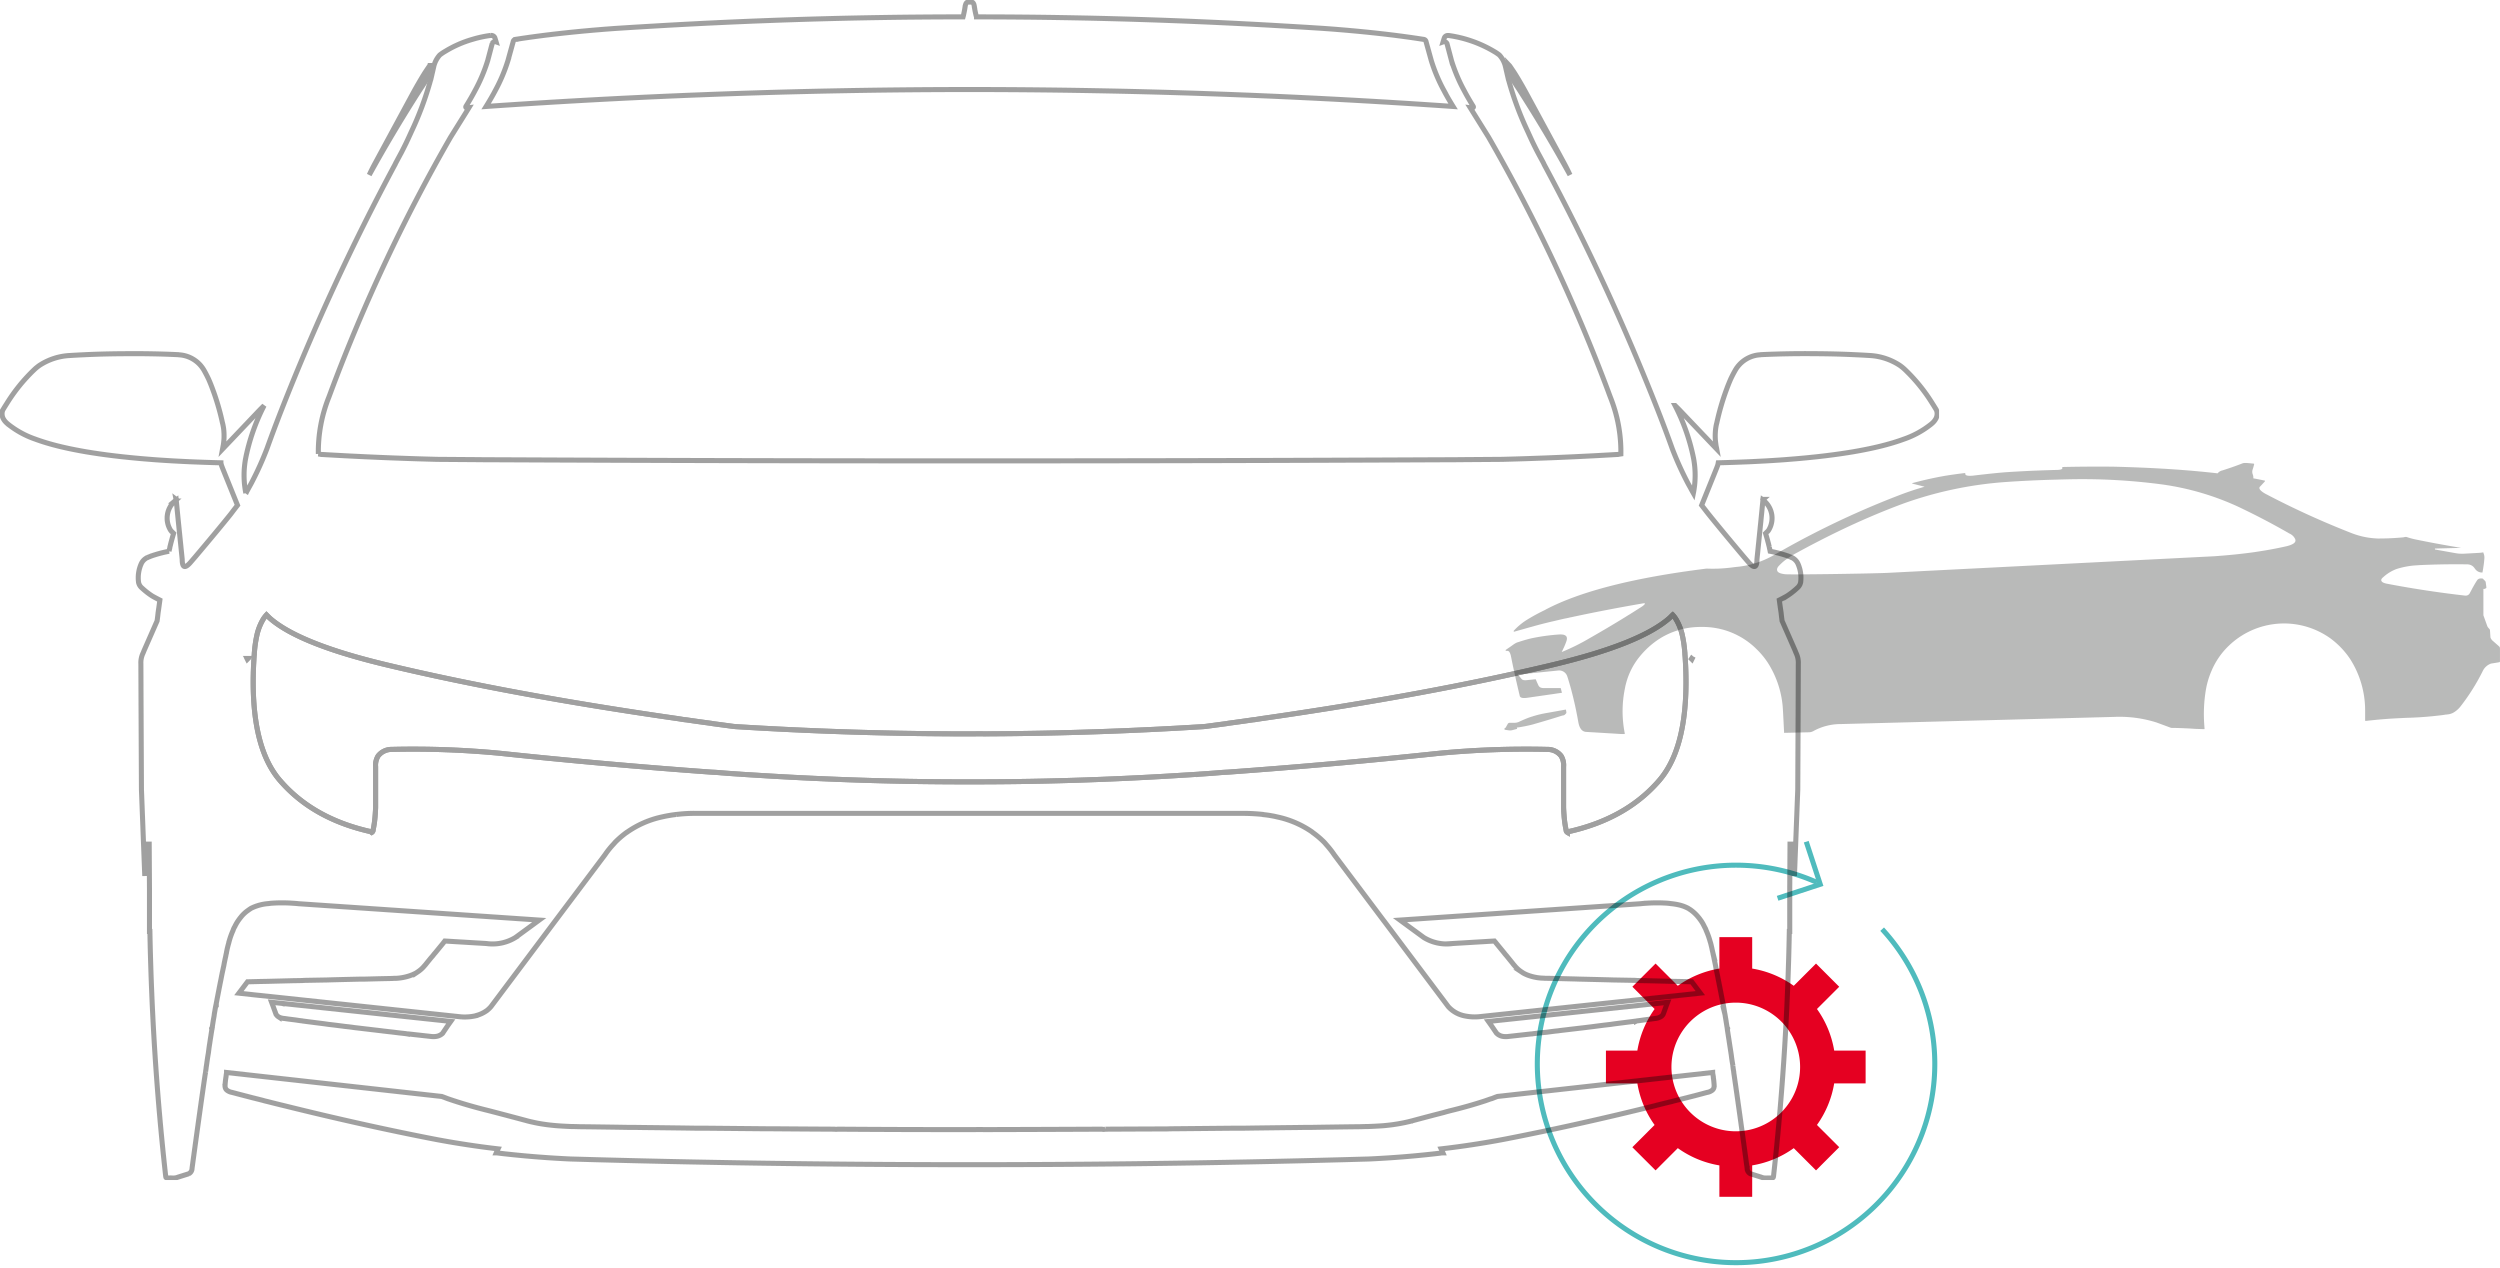 <svg xmlns="http://www.w3.org/2000/svg" xmlns:xlink="http://www.w3.org/1999/xlink" width="494.362" height="250.729" viewBox="0 0 494.362 250.729"><defs><clipPath id="clip-path"><rect id="Rectangle_351" data-name="Rectangle 351" width="80.456" height="84.548" fill="none"></rect></clipPath><clipPath id="clip-path-2"><rect id="Rectangle_354" data-name="Rectangle 354" width="383.47" height="233.359" fill="none" stroke="#707070" stroke-width="1"></rect></clipPath><clipPath id="clip-path-5"><rect id="Rectangle_357" data-name="Rectangle 357" width="196.893" height="53.647" fill="none"></rect></clipPath></defs><g id="Group_619" data-name="Group 619" transform="translate(33.416 -2247.957)"><g id="Group_539" data-name="Group 539" transform="translate(269.598 2414.139)"><g id="Group_538" data-name="Group 538" transform="translate(0 0)" clip-path="url(#clip-path)"><path id="Path_2929" data-name="Path 2929" d="M60.338,40.733V34.246H54.124a19.625,19.625,0,0,0-3.409-8.221l4.4-4.4-4.586-4.586-4.4,4.4a19.626,19.626,0,0,0-8.221-3.409V11.815H31.42V18.03A19.623,19.623,0,0,0,23.2,21.438l-4.4-4.4-4.587,4.587,4.4,4.4A19.584,19.584,0,0,0,15.2,34.246H8.987v6.487H15.2a19.609,19.609,0,0,0,3.407,8.223l-4.4,4.4L18.8,57.939l4.4-4.4A19.582,19.582,0,0,0,31.42,56.95v6.216h6.487V56.95a19.584,19.584,0,0,0,8.221-3.409l4.4,4.4,4.586-4.587-4.4-4.4a19.632,19.632,0,0,0,3.409-8.223Zm-14.69,3.156a12.776,12.776,0,0,1-4.587,4.587,12.69,12.69,0,0,1-12.8,0,12.789,12.789,0,0,1-4.587-4.587,12.686,12.686,0,0,1,0-12.8A12.776,12.776,0,0,1,28.264,26.5a12.686,12.686,0,0,1,12.8,0,12.718,12.718,0,0,1,5.9,14.228,12.633,12.633,0,0,1-1.31,3.156" transform="translate(5.565 7.317)" fill="#e50021"></path><path id="Path_2930" data-name="Path 2930" d="M68.86,15.683A39.3,39.3,0,1,1,55.979,6.436" transform="translate(0.31 1.875)" fill="none" stroke="#4fbbbd" stroke-width="1"></path><path id="Path_2931" data-name="Path 2931" d="M35.613.156l2.767,8.43-8.43,2.767" transform="translate(18.547 0.097)" fill="none" stroke="#4fbbbd" stroke-width="1"></path></g></g><g id="Group_546" data-name="Group 546" transform="translate(-33.416 2247.957)" opacity="0.755"><g id="Group_545" data-name="Group 545" clip-path="url(#clip-path-2)"><g id="Group_544" data-name="Group 544"><g id="Group_543" data-name="Group 543" clip-path="url(#clip-path-2)"><g id="Group_542" data-name="Group 542" opacity="0.5"><g id="Group_541" data-name="Group 541"><g id="Group_540" data-name="Group 540" clip-path="url(#clip-path-2)"><path id="Path_2932" data-name="Path 2932" d="M27.082,71.887l-.054-.082a.368.368,0,0,1-.082.056L27,71.97Z" transform="translate(21.915 58.398)" fill="none" stroke="#040504" stroke-width="1"></path><path id="Path_2933" data-name="Path 2933" d="M184.54,71.97l.054-.109a.439.439,0,0,1-.083-.056l-.053.082Z" transform="translate(150.017 58.398)" fill="none" stroke="#040504" stroke-width="1"></path><path id="Path_2934" data-name="Path 2934" d="M286.736,105.168c.02.475.045.943.083,1.4a20.694,20.694,0,0,0,.412,3.015v.056a.577.577,0,0,0,.272.437l.221-.163q11.021-2.47,17.466-9.6c.073-.073.145-.156.219-.247q6.193-6.827,5.454-23.087c-.016-.33-.036-.658-.054-.986q-.027-.577-.082-1.153a3.546,3.546,0,0,0-.027-.437,24,24,0,0,0-.52-3.481,10.723,10.723,0,0,0-1.153-2.907,5.585,5.585,0,0,0-.713-.959q-.275.272-.575.575-5.815,5.181-23.361,9.349-24.319,5.812-56.81,10.5c-.529.073-1.061.156-1.59.247-.147.018-.285.038-.412.056q-.329.027-.658.082-2.247.329-4.524.631c-.091.018-.181.034-.274.054q-2.029.275-4.085.549l-.548.053h-.027Q193.871,90.5,172.1,90.582c-.584-.02-1.17-.02-1.753,0h-3.895q-21.77-.082-43.348-1.427h-.027l-.548-.053q-2.056-.277-4.085-.549c-.092-.02-.183-.036-.274-.054q-2.277-.3-4.526-.631c-.218-.036-.437-.063-.656-.082-.129-.018-.265-.038-.412-.056-.529-.091-1.059-.174-1.59-.247q-32.49-4.689-56.808-10.5Q36.63,72.815,30.819,67.633q-.3-.3-.577-.575a5.588,5.588,0,0,0-.713.959,10.666,10.666,0,0,0-1.151,2.907,23.742,23.742,0,0,0-.522,3.481,3.556,3.556,0,0,0-.027.437q-.054.577-.082,1.153c-.018.328-.036.656-.054.986q-.74,16.257,5.456,23.087a2.708,2.708,0,0,0,.219.247q6.443,7.126,17.466,9.6l.219.163a.579.579,0,0,0,.274-.437v-.056a21.21,21.21,0,0,0,.412-3.015c.034-.455.063-.923.08-1.4V97.079a3.526,3.526,0,0,1,.5-2.138,3.362,3.362,0,0,1,2.658-1.287H55a180.3,180.3,0,0,1,21.413.767q20.922,2.222,41.785,3.728c.457.02.912.045,1.371.083q.329.024.658.054,1.7.136,3.4.247a2,2,0,0,1,.328.027l5.318.328q18.727,1.126,37.18,1.18H172.1q18.479-.057,37.178-1.18l5.32-.328a2.01,2.01,0,0,1,.33-.027c1.131-.074,2.267-.156,3.4-.247.219-.02.439-.038.66-.054.455-.038.912-.063,1.369-.083q20.865-1.51,41.785-3.728a180.314,180.314,0,0,1,21.415-.767h.027a3.365,3.365,0,0,1,2.658,1.287,3.5,3.5,0,0,1,.493,2.138Z" transform="translate(22.458 54.537)" fill="none" stroke="#040504" stroke-width="1"></path><path id="Path_2935" data-name="Path 2935" d="M30.554,111.772a2.85,2.85,0,0,0,.248.274c.073.056.163.12.274.192a3.146,3.146,0,0,0,1.151.276c.238.034.484.073.74.109.439.054.878.111,1.316.163.457.074.914.14,1.371.192a.267.267,0,0,1,.109.027q2.138.277,4.3.549c.257.038.511.073.767.111q1.646.19,3.291.41c.586.056,1.179.129,1.782.219q2.521.3,5.072.6c.2.018.421.045.658.082.622.073,1.262.147,1.92.219q.658.084,1.344.165.492.054.986.111c.183.018.375.045.575.082a2.741,2.741,0,0,1,.384.027l4.414.493h.029a3.928,3.928,0,0,0,.685,0,2.373,2.373,0,0,0,1.4-.575.173.173,0,0,1,.082-.083.3.3,0,0,0,.056-.083l.027-.053.957-1.425.549-.769-33.368-3.565a.909.909,0,0,0-.219-.027l-1.837-.192.33.879.466,1.287A1.52,1.52,0,0,0,30.554,111.772Z" transform="translate(24.091 88.895)" fill="none" stroke="#040504" stroke-width="1"></path><path id="Path_2936" data-name="Path 2936" d="M19.2,54.462l.027.136v-.082A.072.072,0,0,0,19.2,54.462Z" transform="translate(15.618 44.293)" fill="none" stroke="#040504" stroke-width="1"></path><path id="Path_2937" data-name="Path 2937" d="M51.537,10.028l.713-2.879a.892.892,0,0,0-.109.138q-.413.6-.85,1.262-1.069,1.7-2.276,3.893L41.391,26.535q-.577,1.069-1.124,2.248,4.662-8.473,10.089-16.945Q50.96,10.932,51.537,10.028Z" transform="translate(32.749 5.814)" fill="none" stroke="#040504" stroke-width="1"></path><path id="Path_2938" data-name="Path 2938" d="M163.829,115.282l.029.053.163.167a2.279,2.279,0,0,0,1.4.575,3.935,3.935,0,0,0,.687,0q2.219-.247,4.441-.493a2.716,2.716,0,0,1,.383-.027,5.481,5.481,0,0,1,.6-.082c.294-.038.6-.074.932-.111.441-.054.9-.1,1.373-.138.64-.091,1.278-.174,1.918-.247q.329-.027.658-.082,2.521-.3,5.072-.6l1.755-.219c1.1-.147,2.2-.283,3.316-.41.238-.038.486-.073.742-.111q2.165-.275,4.3-.549a.268.268,0,0,1,.109-.027c.457-.053.925-.118,1.4-.192.419-.053.849-.109,1.287-.163.256-.036.5-.074.742-.109a2.819,2.819,0,0,0,1.15-.3c.091-.056.183-.111.276-.167a3.047,3.047,0,0,0,.245-.274,1.529,1.529,0,0,0,.14-.3l.464-1.287.328-.879-35.424,3.784.549.769Z" transform="translate(132.012 88.895)" fill="none" stroke="#040504" stroke-width="1"></path><path id="Path_2939" data-name="Path 2939" d="M318.845,117.97v-.138c-.034-.219-.073-.43-.109-.631a1.266,1.266,0,0,1-.027-.245L276.157,121.7c-.366.129-.722.267-1.07.412a3.252,3.252,0,0,0-.466.138l-.932.328q-3.264,1.069-6.881,1.947a1.446,1.446,0,0,0-.3.082c-.31.073-.611.156-.9.247q-3.207.824-6.361,1.674a.079.079,0,0,0-.054.025h-.056q-.93.25-1.946.439a33.919,33.919,0,0,1-3.618.493q-1.51.112-3.126.165h-.056c-.366,0-.74.009-1.124.027q-4.934.057-9.87.14-1.425,0-2.825.025-5.426.057-10.858.138H223.76q-5.81.054-11.625.109c-.421,0-.84.011-1.262.029q-6.139.024-12.256.054a1.448,1.448,0,0,1-.684,0q-11.682.054-23.333.082c-.584-.018-1.17-.018-1.753,0h-3.895q-11.625,0-23.252-.082a1.99,1.99,0,0,1-.656,0q-6.114-.03-12.229-.083h-1.287q-5.815-.052-11.627-.109h-1.92q-5.426-.082-10.856-.138c-.952-.018-1.891-.025-2.823-.025q-4.964-.084-9.9-.14-.6-.027-1.233-.027h-.056q-1.534-.054-2.961-.165a35.932,35.932,0,0,1-3.783-.493c-.642-.127-1.26-.265-1.864-.412a1.878,1.878,0,0,1-.192-.053q-3.783-1.015-7.569-2-4.385-1.072-8.252-2.413c-.366-.145-.731-.283-1.1-.412l-42.552-4.742a1.261,1.261,0,0,1-.027.245q-.054.329-.082.631a.415.415,0,0,0-.027.138c-.02.129-.038.256-.056.383-.054.441-.091.878-.109,1.316v.029a.51.51,0,0,0,.025.136.972.972,0,0,0,.359.631,2.3,2.3,0,0,0,1.041.439q1.232.329,2.5.658c.5.127.986.256,1.48.384q1.1.272,2.167.548c.238.074.484.138.74.192a.273.273,0,0,1,.111.025q1.7.441,3.427.852,15.463,3.838,29.584,6.58,3.59.685,7.347,1.233,2.578.383,5.211.684l-.219.468-.14.328a2.216,2.216,0,0,1,.359.029q1.314.163,2.658.3,5.674.6,11.652.878,37.973,1.1,76.113,1.122H174.6q38.139-.027,76.113-1.122,5.976-.275,11.652-.878,1.344-.139,2.66-.3a2.187,2.187,0,0,1,.355-.029l-.136-.328-.219-.468q2.633-.3,5.21-.684,3.756-.547,7.347-1.233,14.119-2.742,29.584-6.58,1.7-.441,3.427-.852a.271.271,0,0,1,.109-.025c.238-.073.475-.138.714-.192q1.1-.275,2.194-.548.74-.193,1.507-.384l2.468-.658a2.3,2.3,0,0,0,1.041-.439.955.955,0,0,0,.357-.631.3.3,0,0,1,.027-.136v-.029c-.018-.439-.054-.876-.109-1.316C318.883,118.225,318.863,118.1,318.845,117.97Z" transform="translate(19.96 95.118)" fill="none" stroke="#040504" stroke-width="1"></path><path id="Path_2940" data-name="Path 2940" d="M192.26,54.516V54.6l.025-.136A.083.083,0,0,0,192.26,54.516Z" transform="translate(156.362 44.293)" fill="none" stroke="#040504" stroke-width="1"></path><path id="Path_2941" data-name="Path 2941" d="M382.792,78.089a2.5,2.5,0,0,0-.109-.247c-.254-.421-.511-.832-.767-1.235a33.758,33.758,0,0,0-5.429-6.689,8.966,8.966,0,0,0-1.015-.823,12.041,12.041,0,0,0-6-1.946q-5.347-.329-10.747-.357-5.293-.054-10.666.192a.5.5,0,0,0-.163.027,6.1,6.1,0,0,0-4.963,3.1q-.468.821-.879,1.7c-.145.33-.29.676-.437,1.043a48.465,48.465,0,0,0-2.3,7.567,9.241,9.241,0,0,0-.3,1.918,11.055,11.055,0,0,0,.109,2.413,3.706,3.706,0,0,0,.111.6l.054.3L331.906,77.9c-.292-.292-.575-.577-.85-.85A39.833,39.833,0,0,1,334.7,87.439a18.05,18.05,0,0,1-.027,6.938c-.219-.384-.428-.769-.631-1.153q-.411-.713-.767-1.425a63.232,63.232,0,0,1-2.769-6.2q-1.316-3.675-2.771-7.4a448.463,448.463,0,0,0-22.564-48.8l-.136-.3-1.153-2.138q-.492-.96-.932-1.864-.519-1.1-.986-2.14a62.98,62.98,0,0,1-3.81-10.227,1.429,1.429,0,0,1-.083-.274l-.548-2.384a5.081,5.081,0,0,0-1.206-2.332,9.077,9.077,0,0,0-1.1-.74,24.134,24.134,0,0,0-8.939-3.126h-.192a.733.733,0,0,0-.656.466c-.074.219-.156.484-.248.8a.614.614,0,0,1,.769.328l.9,3.4a32.479,32.479,0,0,0,2.522,5.949q.658,1.262,1.7,2.961c.238.33.063.457-.52.384.183.292.374.6.577.932l3.043,4.881A338.118,338.118,0,0,1,317.813,74.2q.218.6.439,1.179a29.028,29.028,0,0,1,2.083,11.241c-.111.018-.228.038-.355.056l-.276.054h-.219q-11.048.658-22.619.959l-7.458.054q-2.2.027-4.386.027h-.165q-45.241.22-90.479.219h-5.648q-45.241,0-90.479-.219h-.163q-2.195,0-4.388-.027l-7.458-.054q-11.568-.3-22.621-.959H63.4l-.276-.054c-.127-.018-.247-.038-.355-.056a29.028,29.028,0,0,1,2.083-11.241c.147-.384.292-.778.439-1.179a337.937,337.937,0,0,1,23.634-50.23l3.043-4.881c.2-.328.4-.64.577-.932-.586.073-.758-.054-.52-.384q1.042-1.7,1.7-2.961A32.367,32.367,0,0,0,96.25,8.858l.9-3.4a.612.612,0,0,1,.767-.328c-.091-.312-.172-.577-.245-.8a.738.738,0,0,0-.66-.466h-.192a22.827,22.827,0,0,0-3.563.769,22,22,0,0,0-5.375,2.357,8.939,8.939,0,0,0-1.1.74,5.062,5.062,0,0,0-1.2,2.332l-.549,2.384a1.434,1.434,0,0,1-.083.274,62.821,62.821,0,0,1-3.81,10.227q-.468,1.042-.988,2.14-.438.9-.932,1.864-.577,1.069-1.15,2.138l-.14.3A449.157,449.157,0,0,0,55.367,78.2q-1.452,3.729-2.769,7.4a62.808,62.808,0,0,1-2.769,6.2q-.356.713-.767,1.425-.3.577-.631,1.153a18.084,18.084,0,0,1-.029-6.938,39.965,39.965,0,0,1,3.647-10.392c-.272.274-.557.558-.849.85l-7.376,7.759.056-.3a3.523,3.523,0,0,0,.109-.6,10.952,10.952,0,0,0,.111-2.413,9.121,9.121,0,0,0-.3-1.918,48.286,48.286,0,0,0-2.3-7.567c-.145-.366-.292-.713-.439-1.043q-.411-.876-.878-1.7a6.1,6.1,0,0,0-4.961-3.1.524.524,0,0,0-.165-.027q-5.375-.248-10.666-.192-5.4.027-10.747.357A12.06,12.06,0,0,0,7.633,69.1a9.111,9.111,0,0,0-1.014.823A33.888,33.888,0,0,0,1.19,76.608q-.384.6-.767,1.235a2.476,2.476,0,0,0-.111.247,2.09,2.09,0,0,0,.111,1.48,3.287,3.287,0,0,0,.685.9,1.6,1.6,0,0,0,.19.165l.056.054a18,18,0,0,0,5.483,3.015Q14.87,86.671,31.3,87.823q5.619.383,12.2.548a3.586,3.586,0,0,0,.192.713l.192.493,2.9,7.184c-.238.31-.484.631-.74.959l-.6.794q-2.328,2.908-6.936,8.365c-.328.383-.667.776-1.014,1.177q-1.646,1.9-1.645-.575l-.8-7.842-.384-3.893c-.073.056-.147.111-.219.167h-.025l-.029.025a4.516,4.516,0,0,0-.794,5.841,1.008,1.008,0,0,1,.136.165.433.433,0,0,1,.111.082c.091.091.192.192.3.3-.129.437-.256.885-.384,1.342-.036.165-.082.328-.136.5a2.028,2.028,0,0,1-.083.328.415.415,0,0,1-.027.138,2.515,2.515,0,0,1-.082.3.467.467,0,0,1-.027.14l-.029.192c-.054.2-.1.4-.136.6a24.848,24.848,0,0,0-3.509.932.116.116,0,0,1-.083.027l-.054.027a4.853,4.853,0,0,1-.493.192.417.417,0,0,1-.082.056h-.029a.977.977,0,0,1-.136.053,1.388,1.388,0,0,0-.219.14,2.464,2.464,0,0,0-.878,1.014,6.789,6.789,0,0,0-.548,3.647v.054a2.547,2.547,0,0,0,.136.412,1.984,1.984,0,0,0,.548.713,14.4,14.4,0,0,0,2,1.563l.138.082c.457.256.923.5,1.4.742q-.166,1.259-.355,2.522c-.056.529-.12,1.061-.192,1.588l-2.578,5.868c-.073.2-.156.4-.247.6a4.385,4.385,0,0,0-.384,2.029l.029,7.732.082,17.163.658,17.054v-6.031a.242.242,0,0,1,.276-.274h.6l.054,8.91v8.363h.083q.462,24.539,3.126,48.42a.265.265,0,0,1,.025.109c0,.129.092.2.276.219h.794a4.649,4.649,0,0,0,.713,0,2.365,2.365,0,0,0,.631-.165l2.083-.656a1.17,1.17,0,0,0,.685-1.07Q39.3,216.768,40.37,209.42c.038-.2.074-.4.109-.6a1.528,1.528,0,0,1,.029-.3c.036-.221.065-.43.082-.633.018-.109.036-.218.056-.328q.109-.794.218-1.534c.056-.348.111-.676.167-.988.073-.62.154-1.215.245-1.781.038-.257.074-.5.111-.742q.163-1.042.3-1.918c.018-.111.036-.21.056-.3-.129-.056-.12-.1.025-.138q.193-1.371.384-2.384.03-.22.054-.441c.074-.419.138-.785.192-1.1s.12-.633.192-.961a.57.57,0,0,1,.027-.163c.036-.2.074-.4.111-.6.111-.568.219-1.133.33-1.7.071-.384.145-.76.218-1.124.091-.457.183-.916.276-1.373.091-.493.19-.985.3-1.48.073-.346.145-.685.219-1.014q.163-.933.384-1.866v-.027c.034-.2.08-.412.136-.629a4.574,4.574,0,0,1,.083-.468c.109-.529.238-1.041.383-1.536.054-.218.111-.43.165-.629a15.08,15.08,0,0,1,.685-1.837c.036-.111.073-.21.109-.3a3.682,3.682,0,0,1,.247-.468,3.966,3.966,0,0,1,.192-.383,8.052,8.052,0,0,1,.713-1.1,1.373,1.373,0,0,1,.192-.248,6.545,6.545,0,0,1,1.59-1.507,2.416,2.416,0,0,1,.274-.19,2.566,2.566,0,0,1,.248-.165,9.249,9.249,0,0,1,3.454-.932c.238-.038.482-.065.74-.083a30.348,30.348,0,0,1,3.427-.027l.823.054c.31.018.629.045.959.083l47.57,3.235-1.864,1.369-2.85,2.085A8.651,8.651,0,0,1,96,183.43l-8.225-.495-.192.247-.192.248-1.507,1.837-.192.218-.3.384-.384.439-.823,1.014-.192.247-.192.219a6.091,6.091,0,0,1-1.4,1.262l-.328.219a8.14,8.14,0,0,1-1.536.629,10.117,10.117,0,0,1-2.33.412H77.8l-.412.029-2.6.054-1.015.027-2.029.054h-.849l-3.538.083-1.07.027-1.014.027-.85.027-4.47.082-.383.029-1.48.027h-.165l-5.293.136-1.481.027L48.76,191l-1.7,2.248,4.031.441h.053l39.374,4.194.549.054a9.9,9.9,0,0,0,2.821-.219.025.025,0,0,1,.029-.027,6.385,6.385,0,0,0,2.221-1.041,5.91,5.91,0,0,0,.767-.742l12.668-16.889,1.728-2.3,8.225-10.938-.027.027a16.845,16.845,0,0,1,1.588-1.975c.147-.165.294-.33.441-.493a18.123,18.123,0,0,1,2.219-1.893.076.076,0,0,1,.056-.025,19.05,19.05,0,0,1,6.415-2.909c.238-.053.475-.109.713-.163q1.259-.275,2.606-.439h.053a28.432,28.432,0,0,1,3.594-.219H245.924q1.92.027,3.674.219a.078.078,0,0,1,.054.027,21.473,21.473,0,0,1,2.522.412c.238.054.475.111.713.163a18.983,18.983,0,0,1,6.388,2.852c.02.018.045.045.083.082a17.6,17.6,0,0,1,2.276,1.92,5.022,5.022,0,0,1,.41.466,18.779,18.779,0,0,1,1.565,1.975l-.029-.027,9.926,13.215.027.027L286.2,195.9a5.879,5.879,0,0,0,2.988,1.782,9.7,9.7,0,0,0,3.4.192l39.372-4.194h.027l4.058-.441-1.7-2.248-2.384-.054-1.482-.027-5.264-.136h-.19l-1.481-.027-.357-.029-4.441-.082-.85-.027-1.1-.027-1.043-.027-3.509-.083-.823-.027-2.111-.054-.988-.027-2.549-.056h-.466a2.735,2.735,0,0,0-.383-.027,9.371,9.371,0,0,1-2.361-.384,7.24,7.24,0,0,1-1.534-.629c-.111-.073-.219-.147-.328-.219a6.1,6.1,0,0,1-1.4-1.262l-.192-.219-.19-.247-.823-1.014-.355-.439-.328-.384-.167-.218-1.507-1.837-.219-.276-.192-.219-8.225.495a8.642,8.642,0,0,1-5.73-1.18l-2.852-2.085-1.864-1.369,47.572-3.235c.308-.038.62-.065.93-.083l.85-.054a30.34,30.34,0,0,1,3.427.027c.256.018.5.045.74.083a12.9,12.9,0,0,1,1.81.3,7.368,7.368,0,0,1,1.645.631l.029.025a1.577,1.577,0,0,1,.219.14,1.657,1.657,0,0,1,.3.19,7.643,7.643,0,0,1,1.563,1.507,1.374,1.374,0,0,1,.192.248,8.05,8.05,0,0,1,.713,1.1c.054.111.12.238.192.383s.154.3.245.468c.038.091.074.19.111.3a15.39,15.39,0,0,1,.685,1.837c.056.2.12.412.192.629.129.5.247,1.006.357,1.536q.054.248.109.468a5.9,5.9,0,0,0,.138.629v.027q.19.933.384,1.866c.053.328.118.667.192,1.014.109.5.209.986.3,1.48l.272,1.373c.074.364.147.74.221,1.124.109.566.219,1.132.328,1.7.036.2.073.4.111.6l.054.163c.054.328.109.649.165.961s.118.676.192,1.1a3.765,3.765,0,0,1,.082.441q.166,1.012.384,2.384c.127.036.136.082.027.138a1.87,1.87,0,0,0,.027.3c.091.586.192,1.224.3,1.918.038.238.073.484.111.742.091.566.181,1.161.274,1.781.054.312.1.64.136.988q.109.74.248,1.534a1.988,1.988,0,0,0,.027.328c.036.294.082.586.136.879v.054c.018.183.045.383.083.6q1.069,7.349,2.577,18.481a1.167,1.167,0,0,0,.685,1.07l2.085.656a2.333,2.333,0,0,0,.629.165,4.649,4.649,0,0,0,.713,0h.8c.181-.018.272-.091.272-.219a.244.244,0,0,1,.029-.109q2.66-23.884,3.126-48.42h.082v-8.363l.054-8.91h.6a.242.242,0,0,1,.274.274v6.031l.658-17.054.083-17.163.025-7.732a4.363,4.363,0,0,0-.383-2.029c-.093-.2-.174-.4-.247-.6l-2.579-5.868c-.073-.528-.136-1.059-.19-1.588q-.193-1.262-.357-2.522c.475-.238.941-.486,1.4-.742l.138-.082a14.4,14.4,0,0,0,2-1.563,1.985,1.985,0,0,0,.548-.713,2.952,2.952,0,0,0,.138-.412v-.054a6.806,6.806,0,0,0-.549-3.647,2.486,2.486,0,0,0-.876-1.014,1.488,1.488,0,0,0-.221-.14,1.08,1.08,0,0,1-.136-.053h-.027a.345.345,0,0,1-.083-.056,5.02,5.02,0,0,1-.493-.192l-.054-.027a.111.111,0,0,1-.082-.027,24.872,24.872,0,0,0-3.51-.932c-.036-.2-.083-.4-.136-.6l-.029-.192a.468.468,0,0,1-.027-.14,2.21,2.21,0,0,1-.082-.3.48.48,0,0,1-.029-.138,2.226,2.226,0,0,1-.082-.328c-.054-.167-.1-.33-.136-.5q-.193-.685-.384-1.342c.109-.111.21-.212.3-.3a.5.5,0,0,1,.109-.082,1.038,1.038,0,0,1,.14-.165,4.519,4.519,0,0,0-.8-5.841l-.027-.025h-.029l-.218-.167-.384,3.893-.8,7.842q0,2.47-1.645.575c-.348-.4-.684-.794-1.015-1.177q-4.6-5.47-6.936-8.39c-.2-.252-.4-.508-.6-.769-.258-.328-.5-.649-.74-.959l2.9-7.184.192-.493a3.586,3.586,0,0,0,.192-.713q6.58-.163,12.2-.548,16.423-1.153,24.458-4.114a18.017,18.017,0,0,0,5.483-3.015l.056-.054a1.782,1.782,0,0,0,.192-.165,3.313,3.313,0,0,0,.684-.9A2.08,2.08,0,0,0,382.792,78.089ZM305.86,145.045h-.027a180.319,180.319,0,0,0-21.415.767q-20.919,2.222-41.785,3.728c-.457.02-.914.045-1.369.083-.221.016-.441.034-.66.054-1.131.091-2.267.172-3.4.247a2.012,2.012,0,0,0-.33.027l-5.32.328q-18.7,1.126-37.178,1.18h-5.648q-18.452-.057-37.18-1.18l-5.318-.328a2.006,2.006,0,0,0-.328-.027q-1.7-.111-3.4-.247-.329-.03-.658-.054c-.459-.038-.914-.063-1.371-.083q-20.865-1.51-41.785-3.728a180.3,180.3,0,0,0-21.413-.767h-.029a3.362,3.362,0,0,0-2.658,1.287,3.526,3.526,0,0,0-.5,2.138v8.089c-.016.475-.045.943-.08,1.4a21.21,21.21,0,0,1-.412,3.015v.056a.579.579,0,0,1-.274.437l-.219-.163q-11.024-2.47-17.466-9.6a2.706,2.706,0,0,1-.219-.247q-6.2-6.827-5.456-23.087l.054-.986q.027-.577.082-1.153a3.556,3.556,0,0,1,.027-.437,23.742,23.742,0,0,1,.522-3.481,10.665,10.665,0,0,1,1.151-2.907,5.587,5.587,0,0,1,.713-.959q.272.272.577.575,5.81,5.181,23.361,9.349,24.319,5.812,56.808,10.5c.531.073,1.061.156,1.59.247.147.018.283.038.412.056.219.018.439.045.656.082q2.252.329,4.526.631c.091.018.181.034.274.054q2.029.275,4.085.549l.548.053h.027q21.58,1.346,43.348,1.427h3.895c.584-.02,1.17-.02,1.753,0q21.77-.082,43.348-1.427h.027l.548-.053q2.056-.277,4.085-.549c.093-.02.183-.036.274-.054q2.277-.3,4.524-.631.329-.054.658-.082c.127-.018.265-.038.412-.056.529-.091,1.061-.174,1.59-.247q32.489-4.689,56.81-10.5,17.546-4.167,23.36-9.349.3-.3.575-.575a5.587,5.587,0,0,1,.713.959,10.724,10.724,0,0,1,1.153,2.907,24.006,24.006,0,0,1,.52,3.481,3.558,3.558,0,0,1,.027.437q.054.577.082,1.153c.018.328.038.656.054.986q.74,16.257-5.454,23.087c-.074.091-.147.174-.219.247q-6.443,7.126-17.466,9.6l-.221.163a.577.577,0,0,1-.272-.437v-.056a20.7,20.7,0,0,1-.412-3.015c-.038-.455-.064-.923-.083-1.4V148.47a3.5,3.5,0,0,0-.493-2.138A3.365,3.365,0,0,0,305.86,145.045Z" transform="translate(0.183 3.146)" fill="none" stroke="#040504" stroke-width="1"></path><path id="Path_2942" data-name="Path 2942" d="M53.014,20.87q46.445-3.234,92.782-3.346h5.648q46.337.112,92.782,3.346-1.1-1.782-1.782-3.1a32.357,32.357,0,0,1-2.522-5.949l-1.041-3.755a.551.551,0,0,0-.522-.466q-8.551-1.344-19.44-2.14-3.756-.248-7.54-.466-29.914-1.782-59.935-1.837h-1.452a3.592,3.592,0,0,1-.165-.6c-.073-.312-.136-.622-.192-.934a.92.92,0,0,0-.027-.219.241.241,0,0,1-.027-.109.829.829,0,0,0-.029-.219C149.479.545,149.3.26,149,.224h-.713q-.384.054-.52.713a.31.31,0,0,0-.029.138,1.009,1.009,0,0,0-.027.219.22.22,0,0,1-.027.109q-.082.577-.218,1.153c-.038.2-.083.4-.14.6H145.8q-30.023.054-59.936,1.837-3.783.22-7.54.466-10.882.8-19.44,2.14a.549.549,0,0,0-.52.466l-1.041,3.755A32.481,32.481,0,0,1,54.8,17.771Q54.111,19.088,53.014,20.87Z" transform="translate(43.115 0.182)" fill="none" stroke="#040504" stroke-width="1"></path><path id="Path_2943" data-name="Path 2943" d="M166.5,11.838q5.432,8.473,10.089,16.945-.547-1.18-1.122-2.248l-7.623-14.093q-1.2-2.195-2.274-3.893c-.294-.439-.577-.859-.852-1.262a.893.893,0,0,0-.109-.138l.713,2.879Q165.893,10.934,166.5,11.838Z" transform="translate(133.87 5.814)" fill="none" stroke="#040504" stroke-width="1"></path></g></g></g></g></g></g></g><g id="Group_553" data-name="Group 553" transform="translate(264.054 2339.492)" opacity="0.554"><g id="Group_552" data-name="Group 552" clip-path="url(#clip-path-5)"><g id="Group_551" data-name="Group 551"><g id="Group_550" data-name="Group 550" clip-path="url(#clip-path-5)"><g id="Group_549" data-name="Group 549" opacity="0.5"><g id="Group_548" data-name="Group 548"><g id="Group_547" data-name="Group 547" clip-path="url(#clip-path-5)"><path id="Path_2945" data-name="Path 2945" d="M12.208,116.742a.422.422,0,0,1-.013-.051.349.349,0,0,1-.026-.089l-3.7.665a20.015,20.015,0,0,0-2.543.582c-.092.025-.183.055-.272.088q-.449.126-.892.291-.955.366-1.948.841a2.468,2.468,0,0,1-.74.151c-.08,0-.16.007-.241.007H1.006a.408.408,0,0,0-.329.221l-.43.759c-.055.017-.11.036-.164.057l-.044.019a.071.071,0,0,0-.038.07v.177c0,.042.019.063.057.063l.879.126a1.536,1.536,0,0,0,.607-.038q.5-.127,1-.259l-.057-.2c-.008-.043.01-.064.057-.064L3,120.095q1.271-.2,2.5-.512l1.227-.354q2.315-.664,4.693-1.423c.08-.017.156-.032.228-.044a.529.529,0,0,0,.316-.146c.08-.08.162-.16.246-.241a.4.4,0,0,0,.032-.063.371.371,0,0,0,.025-.082.339.339,0,0,0,.006-.114c-.021-.105-.04-.21-.057-.316a.128.128,0,0,1-.013-.057" transform="translate(0 -67.826)" fill="#040504"></path><path id="Path_2946" data-name="Path 2946" d="M197.076,36.279l-1.258-1.106a1.7,1.7,0,0,1-.3-.348.848.848,0,0,1-.146-.354l-.019-.234-.069-1.05a.81.81,0,0,0-.032-.209.487.487,0,0,0-.063-.108l-.228-.253c-.042-.055-.08-.106-.114-.152a1.45,1.45,0,0,1-.12-.247l-.747-2.081V25.026a.725.725,0,0,1,.006-.1h.19l.278-.12a.175.175,0,0,0,.095-.088.3.3,0,0,0,.019-.108l-.12-.93a.555.555,0,0,0-.082-.266c-.025-.034-.052-.067-.082-.1l-.329-.329a.279.279,0,0,0-.234-.126h-.411a.846.846,0,0,0-.626.43q-.607.949-1.158,2.025-.126.233-.253.474a.911.911,0,0,1-.911.456l-1.493-.177q-.139-.019-.266-.032-6.964-.854-13.738-2.151h-.006q-.841-.177-1.006-.481-.247-.342.3-.791h.006a8.061,8.061,0,0,1,2.669-1.638,16.538,16.538,0,0,1,3.352-.676l1.265-.089q.215-.006.43-.019,3.238-.133,6.337-.146h.848q.886.006,1.752.019a1.8,1.8,0,0,1,1.114.411,1.066,1.066,0,0,1,.151.158.775.775,0,0,1,.057.063l.272.361a1.671,1.671,0,0,0,.93.582,2.186,2.186,0,0,0,.456.044q.183-.968.3-1.936.044-.411.076-.816a2.135,2.135,0,0,0-.006-.494,2.084,2.084,0,0,0-.082-.367l-.133-.379a7.282,7.282,0,0,1-.936.108l-2.916.158a7.325,7.325,0,0,1-1.67-.114l-4.029-.721v-.183l5.022-.133c.047,0,.095,0,.146-.006q-4.63-.759-9.02-1.664a15.191,15.191,0,0,1-1.677-.455.751.751,0,0,0-.411-.026,1.791,1.791,0,0,1-.4.076q-.538.051-1.069.089-1.828.133-3.65.133h-.209a15.644,15.644,0,0,1-5.187-1.056A166.858,166.858,0,0,1,150.858,6.1q-1.53-.873-1.063-1.4l.025-.019.247-.266.639-.689a.461.461,0,0,0,.082-.127q.038-.1-.113-.108-1.063-.234-2.189-.436a1.95,1.95,0,0,0-.126-.81,1.377,1.377,0,0,1-.019-.911.332.332,0,0,1,.019-.063q.158-.468.259-.892.082-.215-.108-.241L147.127.01a1.947,1.947,0,0,0-.981.158q-1.758.683-3.782,1.322a1.622,1.622,0,0,0-.942.576Q132.281,1.01,120.574.744,115.544.7,110.713.813v.2q.069.335-1.025.379-.835.013-1.669.044-4.39.133-8.7.424Q97.2,2.034,94,2.408q-.494.056-1.006.12-1.334.114-1.454-.266L91.5,2q-1.948.228-3.675.506a.215.215,0,0,0-.057.007q-3.144.531-6.5,1.429c-.194.042-.281.088-.259.139l2.467.633q-1.4.4-2.745.854-.835.284-1.644.582A172.58,172.58,0,0,0,55.348,17.284q-.62.348-1.246.7a18.7,18.7,0,0,1-1.739.93q-.595.279-1.2.519a18.286,18.286,0,0,1-5.1,1.157q-.367.051-.734.095l-.152.019-.461.051a28.744,28.744,0,0,1-4.352.146Q18.833,23.584,8.554,29l-.1.064q-1.5.721-2.764,1.455l-.354.209q-.3.177-.569.348a.389.389,0,0,0-.044.026,12.335,12.335,0,0,0-2.5,2.112l.025.184.126-.032,1.114-.316,1.126-.317.594-.171c.177-.05.356-.1.538-.145q2.245-.639,4.478-1.145l1.467-.348q.632-.139,1.271-.266c.207-.05.417-.1.632-.139q6.768-1.461,14.276-2.752a.164.164,0,0,1,.051-.006q.43-.019.145.247-.056.063-.139.139-.12.107-.285.227-1.183.759-2.4,1.524-.5.3-1.006.62Q20.863,32.6,17.22,34.672a41.708,41.708,0,0,1-5.5,2.727q.088-.177.164-.342.139-.284.259-.544a13.139,13.139,0,0,0,.512-1.271q.278-.816-.234-1.132l-.019.019a.687.687,0,0,0-.127-.089,1.484,1.484,0,0,0-.284-.076,3.446,3.446,0,0,0-.9-.025,39.227,39.227,0,0,0-5.041.683l-.152.025-.044.013q-.417.095-.822.2c-.072.021-.146.04-.221.057l-.051.025a.791.791,0,0,0-.146.038,1.739,1.739,0,0,0-.228.063l-.057.013c-.093.026-.186.055-.279.089l-.461.139-.1.032a.155.155,0,0,1-.038.019l-.063.025a.209.209,0,0,0-.063.019.23.23,0,0,0-.057.018,2.8,2.8,0,0,0-.582.209,1.861,1.861,0,0,0-.234.133,1.012,1.012,0,0,0-.127.076,1.771,1.771,0,0,0-.215.152l-.809.569-.019.006-.639.443v.183H.989a.347.347,0,0,1,.095.013.056.056,0,0,1,.025.006.489.489,0,0,1,.247.184l.026.038a.419.419,0,0,1,.025.044,1.265,1.265,0,0,1,.082.152c.008.026.019.055.031.088a.973.973,0,0,1,.044.1c.017.059.036.118.057.177s.036.148.057.228v.025c.021.105.044.213.07.323a.026.026,0,0,0,.006.019c0,.026.008.053.013.082l.139.683a.867.867,0,0,0,.019.1l.139.67c.021.1.042.2.063.291q.076.354.152.714.013.057.025.12a.971.971,0,0,0,.032.1c.025.135.053.27.082.4.013.063.026.122.038.177v.006c.017.085.036.169.057.253.013.042.023.082.032.12q.082.4.171.8c.03.114.059.232.089.354q.076.367.171.734c.008.042.017.082.026.12.029.126.057.253.082.379.013.055.028.107.044.158.03.131.061.263.095.4l.025.126c.034.135.067.268.1.4a.05.05,0,0,0,.006.019.057.057,0,0,0,.006.025v.013c.013.064.028.129.044.2,0,.017.008.034.013.051a.353.353,0,0,0,.025.095.547.547,0,0,0,.284.253,1.1,1.1,0,0,0,.12.044,2.354,2.354,0,0,0,.341.044,3.468,3.468,0,0,0,.6-.031l.443-.064,4.522-.651h.006l1.506-.222.506-.07a.109.109,0,0,1-.019-.05.48.48,0,0,1-.019-.082.389.389,0,0,1-.019-.064c0-.021-.008-.04-.013-.057q-.051-.2-.1-.392a.586.586,0,0,0-.019-.077c.008-.008.006-.014-.006-.018a.353.353,0,0,1-.025-.089.749.749,0,0,1-.032-.108H8.112a1.262,1.262,0,0,1-.683-.158l-.063-.051a.861.861,0,0,1-.259-.335l-.044-.1-.032-.057L7,43.743,6.96,43.66l-.146-.316-.025-.063-.127-.3-.038-.076-.044-.1-.006-.026-1.955.2q-.164,0-.291-.013a.755.755,0,0,1-.494-.183l-.013-.013L3.6,42.515,3.6,42.509l-.259-.31-.278-.335h.006l7.963-.809a1.69,1.69,0,0,1,1.828,1.3l.013.025c.029.084.059.173.088.266a.212.212,0,0,1,.019.057.018.018,0,0,0,.006.013c.025.1.053.2.082.3l.026.076c.013.042.025.087.038.133.008.021.017.044.025.069q.057.2.12.417v.006c.009.025.017.055.026.089a.373.373,0,0,0,.019.063q.076.24.139.481c.013.051.027.1.044.152q.063.228.126.468c.017.067.034.137.051.209l.1.379c.026.1.051.2.076.3s.044.184.07.272q.05.2.1.417c.013.055.027.114.044.177q.05.247.114.493c.008.034.017.07.025.108q.063.284.133.576.1.487.209.974.038.209.082.43.2.98.373,1.986l.019.088q.335,1.677,1.442,1.809h.076l.019.006,5.794.348,1.7.107c.1,0,.139-.063.126-.189a22.383,22.383,0,0,1,.044-8.9v-.019q.07-.38.164-.74a13.911,13.911,0,0,1,2.695-5.44,17.8,17.8,0,0,1,1.379-1.518,16.226,16.226,0,0,1,3.137-2.4,15.229,15.229,0,0,1,7.761-2,15.058,15.058,0,0,1,10.9,4.4A15.791,15.791,0,0,1,52.464,39.5a19.088,19.088,0,0,1,3.011,9.6q.018.259.031.519l.164,3.194.031.569,1.708-.038,3.22-.076a1.782,1.782,0,0,0,.784-.2h.026v-.013a11.262,11.262,0,0,1,5.528-1.411l54.023-1.416a24.315,24.315,0,0,1,8.337,1.1l2.91,1.075q.3,0,.6.006,2.164.045,4.238.19l1.613.051q.164.019.152-.095c-.013-.143-.023-.287-.032-.43a29.181,29.181,0,0,1,.3-7.3,16.4,16.4,0,0,1,1.132-3.757,14.835,14.835,0,0,1,3.4-4.915,15.74,15.74,0,0,1,20.159-1.4,16.46,16.46,0,0,1,1.638,1.4,15.985,15.985,0,0,1,2.207,2.656,18.879,18.879,0,0,1,2.948,10.127v1.974c0,.08.052.118.145.114q1.038-.12,2.1-.222.145-.019.3-.031h.038q1.6-.152,3.232-.24.633-.038,1.265-.064,1.006-.057,2.025-.082,2.782-.108,5.635-.449c.064-.008.125-.015.184-.019q.367-.045.746-.1c.1-.016.192-.036.285-.056v.019l.411-.051a2.756,2.756,0,0,0,.449-.088l.089-.026a3.162,3.162,0,0,0,.348-.127c.085-.042.169-.086.253-.133a4.871,4.871,0,0,0,1.341-1.177,41.1,41.1,0,0,0,4.44-7.071,2.852,2.852,0,0,1,1.613-1.423l1.29-.209.316-.057c.118-.021.171-.086.158-.2V36.677a.519.519,0,0,0-.184-.4M54.671,20.352a10.091,10.091,0,0,1,1.758-1.493A18.715,18.715,0,0,1,58.352,17.7q2.088-1.145,4.143-2.2,4.965-2.561,9.8-4.655c.038-.017.074-.031.108-.044q3.555-1.537,7.046-2.821A75.694,75.694,0,0,1,99.808,3.761q4.884-.335,9.861-.455.809-.026,1.626-.044a119.87,119.87,0,0,1,19.3,1.018,53.416,53.416,0,0,1,14.9,4.39q1.936.917,3.846,1.891,3.2,1.632,6.325,3.434h.006a2.2,2.2,0,0,1,1.094,1.088,1.317,1.317,0,0,1,.044.215q.082.7-1.657,1.157-2.726.626-5.756,1.082-.341.051-.7.108l-.842.114q-3.378.443-7.084.7L76.809,21.712c-1.923.156-19.237.419-20.861.31q-1.353-.145-1.581-.626-.228-.462.3-1.044" transform="translate(-0.369 0)" fill="#040504"></path></g></g></g></g></g></g></g></g></svg>